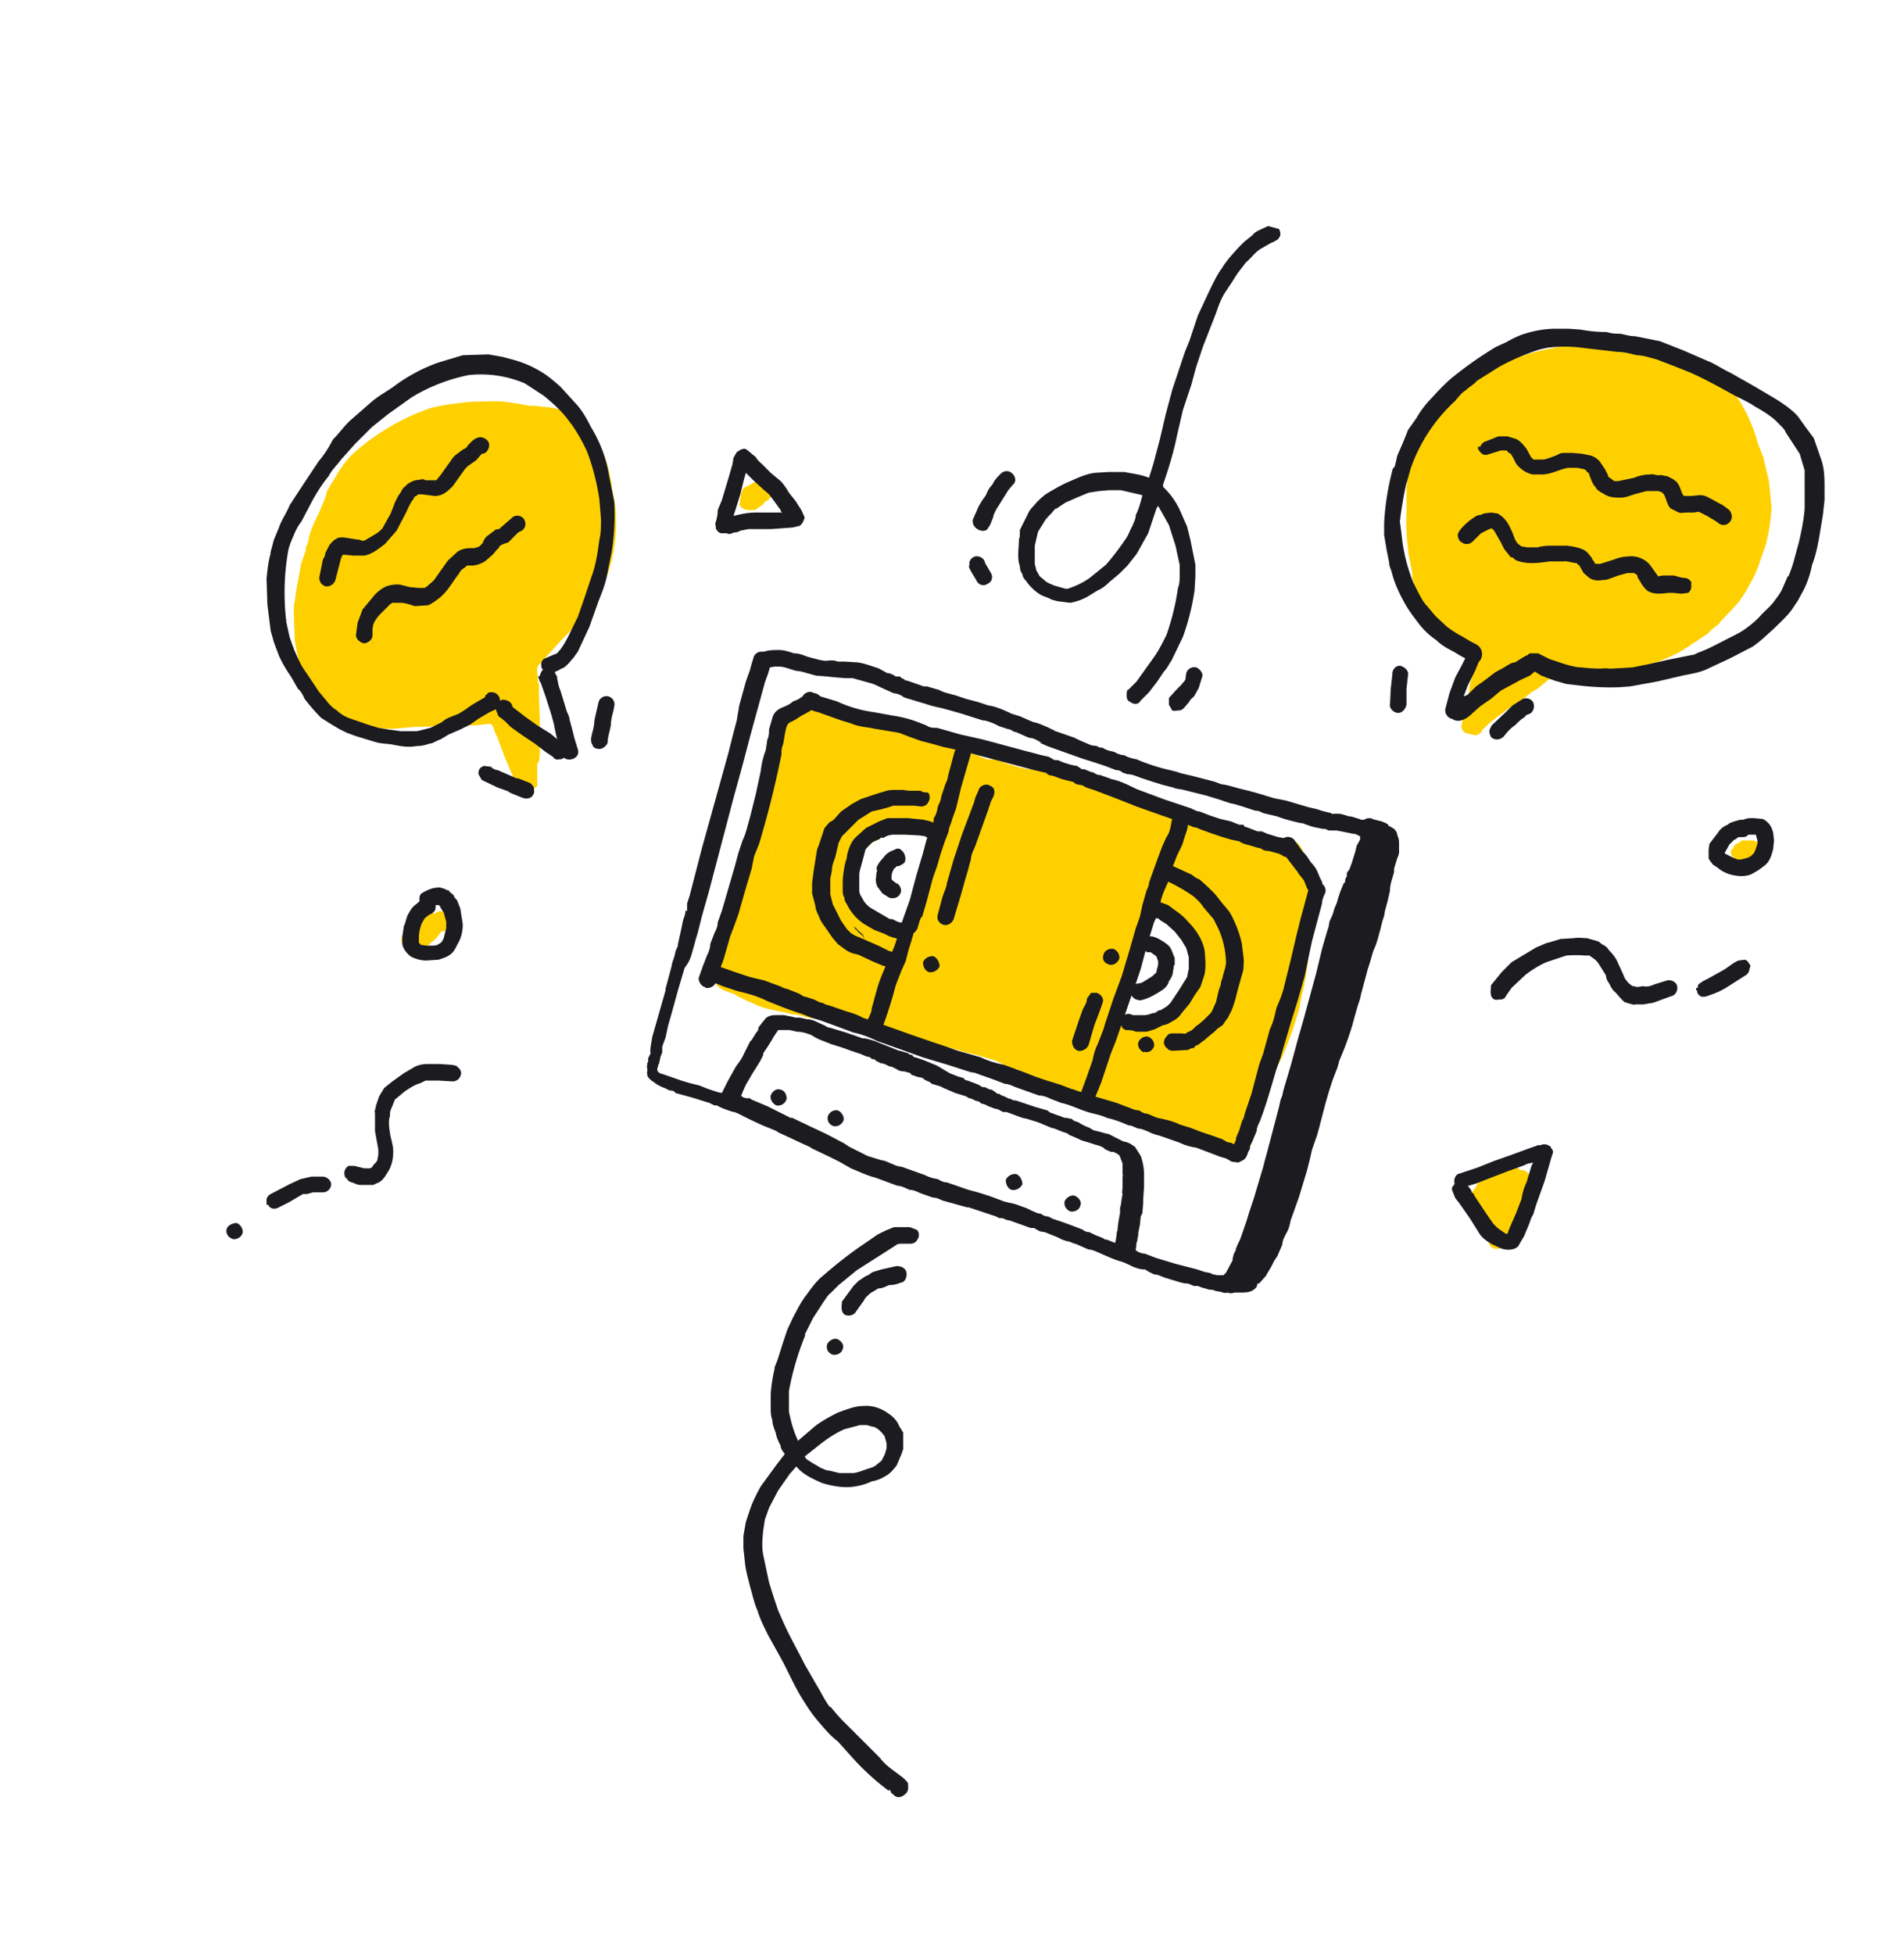 <svg width="230" height="236" viewBox="0 0 230 236" fill="none" xmlns="http://www.w3.org/2000/svg">
  <g clip-path="url(#clip0)">
    <path d="M37 66.3l-.6 1.7-.6 3.2-.2 1.5-.1.3v1.4l.1 2.7v.2l.6 3.3.5 1.5c.2.6.5 1 .8 1.5.3.6.6 1 1 1.4.2.4.6.7 1 1 .5.4 1 .9 1.7 1.2.5.3 1.2.6 1.8.6l1 .2a47.1 47.1 0 0 1 2.7 0H47.6l2.4-.2 3-.1h.8l2.3-.1h1.4l1.7-.2c.2.1.4.3.4.5l.3.8v.1-.2l.5 1.3.6 1.6c.6 1.4 1 2.5 1.6 3.4.3.5.8.6 1.3.5.4 0 .7-.2 1-.5v-.3-.4-1-1l.2-.2.1-.9v-.4-.9-.8-.7-1.4l-.1-3v-1.2c-.2-.5-.1-.9-.2-1.4v-.7l.1-.1v-.1l3-3.3 1-1 .8-.8L71 74c.5-.4.8-.9 1-1.3a28 28 0 0 0 1.7-4.3 19.4 19.4 0 0 0 .7-6.4c0-1-.3-2-.5-3.2v-.3c-.4-2-.8-3.9-2-5.5l-.9-1.3-1-1a7.4 7.4 0 0 0-3.6-1.5l-2-.2h-.5l-1-.2-2-.3c-1.4-.1-2.3 0-3.2 0-1.2 0-2.3.2-3.3.3-1 .2-2 .3-3 .7a27 27 0 0 0-8.3 4.9c-1 .8-1.6 1.7-2.1 2.4l-1.5 2.5c-.1.8-.6 1.7-1 2.7-.6 1.2-1 2.1-1.2 3 0 .4-.3.9-.4 1.3zM170.9 54.3v.1l-.4 1v.4c-.3 1-.5 2-.6 3.2v3a24 24 0 0 0 .2 4.4v.3l.3 1.5.2 1v.6l.4 1.3v.2a23.6 23.6 0 0 0 1.3 3.7l.7 1 .8 1.1.8.8.8.4 1.9.9.4.2c.3 0 .5.2.7.4v.2a8 8 0 0 0-.5 1.4v.2c-.2.5-.4 1.1-.4 1.6v.1l-.5 2-.4 2.1c-.2.6.2 1.1.7 1.2a36.8 36.8 0 0 1 1 .2l.3-.1c.1 0 .1-.2.3-.2l.2-.4 1.2-1.1.2-.1.3-.3.6-.4.5-.4.4-.3.9-.6.8-.5 1-.8.7-.4.5-.4.7-.6.3-.2 2.8.5h1.3c.6-.2 1-.1 1.5-.2 1 0 2-.2 3-.5l1.6-.6 1.4-.7.4-.2.9-.3.5-.2.7-.3 1.5-.7 1.3-.8.1-.1.8-.5.4-.3c.5-.3 1-.6 1.3-1l1-.8.1-.2 1.9-2a13 13 0 0 0 1.7-2.6c.6-1 1-2 1.3-3l.6-1.7c.4-1.5.6-3 .7-4.4l-.3-3.2-.7-3-.6-1.5-.4-1.3a19.5 19.5 0 0 0-2-4.2l-1-1.4c-.6-.8-1.3-1.7-2.2-2.2l-1.7-.9c-.5 0-1-.2-1.4-.3l-.3-.1-2.7-.6a52 52 0 0 0-6.4-1H191.2c-1.3 0-2.4 0-3.4.3a26.8 26.8 0 0 0-6.3 1.9c-2 1-3.8 2.1-5 3.5l-1.2 1.2-.8 1-.3.2-2 2.8c-.8.2-1.1.9-1.3 1.7zM177.5 145.8c.2.4.5.5.9.6l.4-.1.3.1-.3 1.7v.7c0 .2 0 .3.2.5l.6.3.3.1c-.1.4 0 .8.4 1 .4.2.9.2 1.2-.2l.3-.4.2-.4c0-.1 0-.2.2-.3l.4-.6.7-1.6 1.4-2.8v-.1l.2-.4c0-.3 0-.6-.2-.8v-.1l.1-.7c0-.2-.1-.6-.3-.7a1 1 0 0 0-.7-.3h-.2l-.4-.5c-.3-.2-.7-.2-1 0-.2 0-.3 0-.4.2 0-.3-.2-.5-.5-.6-.2-.1-.4-.1-.8 0a1 1 0 0 0-.6.4c-.3.3-.4.7-.6 1.1l-.5.6-.5.8c-.3.5-.8 1-1 1.5l-.1.3.3.7zM209.1 103c0 .2.1.4.3.5.2.3.5.5.9.5h1.4l.5-.2.1.2c.4.3 1.1 0 1.3-.4.4-.5.1-1-.3-1.3l-.3-.3-.3-.1-.3-.1c-.3-.2-.5-.3-.8-.3h-1c-.2 0-.4.1-.5.3-.4 0-.7.4-.8.8-.3 0-.2.2-.2.4zM48.5 113.6c0 .3.3.6.5.9.3.3.9.4 1.3.4l1-.5c.2 0 .4-.2.6-.4l.8-.7.4-.5.2-.3a1 1 0 0 0 1-.8c.1-.2 0-.5-.1-.8l-.3-.6c-.4-.4-1-.3-1.3 0h-.2l-.3-.2h-.3c-.4 0-.8.3-1.1.4-.5.2-1 .6-1.2 1-.3.4-.7 1-.8 1.4-.2.3-.2.4-.2.7zM89.3 60.8c0 .2.2.5.5.6.1.2.3.1.5.2h.9l1-.7.2-.3c.3-.1.6-.4.7-.6.2-.3.3-.6.2-1-.1-.3-.2-.7-.6-.8-.4-.3-1-.1-1.5 0l-.7.4-.4.2c-.1 0-.4.2-.4.4l-.2.4v.4l-.1.3v.5zM93.3 88c0 .4.2.6.4.9l-1.3 4.8a12409.5 12409.5 0 0 0-1.8 6l-1 3.5-.2 1.1-.3 1.1-.4 1.5c0 .2 0 .7-.2 1v.4c-.1 1-.4 1.9-.6 2.7v.1l-.3 1-.4 1.4-.2 1.2-.2 1.2-.3.9v.3l-.2.5c-.1.4 0 1 .3 1.4.6.6 1.3.8 2 1l.5.3 1 .5 1.6.7c1 .4 1.8.5 2.8.7l1.2.3c.6 0 1.2.2 1.9.4l1.3.2.8.1c.2 0 .5 0 .8.2 1.7.2 3.3.7 5 1.2l.9.2 1.5.4.4.1 1 .2h.3l2.7.6c1.1.2 2.5.4 4 .9l2 .5 2 .6 1 .5 1.3.5h.2l1.4.7 1.2.4 1.7.8.3.2 1.5.7c.3.1.4.3.7.3l1.3.7.8.4c.5.2 1 .5 1.8.7l.7.3c.3 0 .5.2.8.3l1.5.6c.7.3 1.4.5 2.4.6.3.1.6.2.8.1l1.6.4c1 .2 1.7.4 2.3.7-.1 0-.2 0-.3-.2l1.7.7.8.3 1.5.7 1 .4.8.4.6.1c.4 0 .7 0 1-.4l.4-.7.2-.5.3-.7a6107.7 6107.7 0 0 1 1.6-5.8l.4-1.1 1-2 .3-.6a45.2 45.2 0 0 0 2.1-6v-.2l.6-2.7.4-2.4v-.7l.6-2.8.2-.8a11.3 11.3 0 0 0 .4-4.9c0-.5-.3-1-.6-1.4l-.7-1.2c-.2-.2-.2-.5-.2-.7v-.3c-.3-.8-.6-1.4-1.1-1.8a2 2 0 0 0-1-.2l-.5-.1a6 6 0 0 0-1.2-.3l-2.4-.6-2.3-.8-1.4-.6-1.4-.4h-.3c-1-.3-1.9-.5-2.9-.6l-3.2-.7h-.4a1816.3 1816.3 0 0 1-2.7-.9l-.6-.1-2.3-.8-1.2-.3-1.9-.6-1.5-.5-1.6-.5c-.9-.4-2-.6-3-.8h-.6a19 19 0 0 1-2.3-.6l-1.7-.6h-1l-1.2-.5-1.5-.5-1-.4-.5-.2-1.4-.5-4.7-1.4-1-.2c-1-.3-2-.6-3-.7h-.2l-1.2-.4a7 7 0 0 1-1.3-.5c-.2 0-.4 0-.5-.2-.3 0-.5-.2-.7-.4-.2-.1-.3-.3-.5-.3s-.4 0-.7-.2c-.3 0-.5-.3-.8-.2a3 3 0 0 0-1.2 0l-1 .4-.4.2h-.2c-.1.1-.3.3-.6.3l-1.2.6-.8.5-.4.6.1.3zm1.6 18.4l-1.2 3-.8 2.7c0 .2-.2.4-.4.5-.3.2-.5.2-.8.2H91c-.6.1-1-.4-1-1v-.5a412.6 412.6 0 0 1 .4-1.2l.3-.9v-.3c.2-.2.3-.4.6-.5v-.3l.2-.4.4-1 .5-1.4v-.3l.4-.3v-.4l.2-.5a2706.5 2706.5 0 0 0 .4-1.5l.2-.5.3-.3.2-.6c.1-.6.2-1.3.6-1.7a300.7 300.7 0 0 1 .7-2.3l.4-1.6.1-1v-.5l.2-.5.4-1.4c.1-.3.2-.8.6-1 .1-.2.3-.4.6-.5l.8.1c.3.2.3.3.5.7v.3c.2.2.5.4.5.8l-.1.4c0 .2-.1.4-.3.5l-.1.2a17867.8 17867.8 0 0 0-.7 2.7l-.2.5-.2.6c0 .3-.2.7-.5.8l-.2.1-.1.3-.2.8c0 .3 0 .7-.3 1l-.3.3-.3 1.3-.3 1v.4c-.2.3-.2.6-.4.7l-.1.1v.3l-.4 1.2-.2.5c.2 0 .3.2.3.4zm8.4-.7v-1.1l.5-1c.2-.5.5-.8.8-1.1.4-.5 1-1 1.6-1.1l.2-.3a4 4 0 0 1 1.5-1c.7-.3 1.5-.5 2.2-.3l1 .4.8.7.2.4.2.3.3.2.2.5.3.6v.6l-.3 1.2-.5 1c0 .3-.2.7-.4 1-.2.7-.5 1.4-.9 2l-.2.3v.4l-.6 1c-.1.3-.3.6-.6.8l-.4.3-.5.2h-.4c0 .3 0 .6-.3.7-.5.4-1 .3-1.5 0l-.5.5c-.3.2-.5.5-.8.6l-.4.2h-.6l-.9-.3-.5-.4-.4-.5-.2-.6-.2-.7.1-1.9.1-.3.1-.7c.2-.6.4-1.2.9-1.6l.1-.6v-.4zm40.5 12.8l-.5 1-1.3 1.4-.7.6c-.2.1-.4.3-.7.3-.5.5-1.1.8-1.8.8l-.3.2-.7.3h-.5c-.4 0-.8 0-1.1-.3a2 2 0 0 1-.6-1.3h-.7c-.5-.1-1.2-.4-1.5-.8 0-.2-.3-.4-.4-.6a2 2 0 0 1-.8-.8c-.2-.4-.3-1-.1-1.4 0-.3 0-.5.3-.7v-.9l.3-.5.4-.5c.4-.5 1-1 1.6-1 .7-.2 1.6.2 2.3.5l.3.2H138v-.4c0-.5.2-1 .4-1.3v-.2l-.1-.2-.1-.3v-.1a2 2 0 0 1 0-1.1c0-.4 0-.7.4-1l.3-.2.4-.3h.7l.6.3.5.2 1.3 1 .4.8.2.1c0 .2.2.2.3.3 0 .2.2.3.3.4l.2.5v.2l.2.5.2 1c0 .3-.2.6-.4.8l.3 1v.5l-.2 1z" fill="#FFD000"/>
    <path d="M97.7 90.3v.1l.8.1c.3.2.3.3.4.7v.3c.3.2.5.4.5.7l.3-1.9-.3-.7a1 1 0 0 0-.8-.2c-.2 0-.5 0-.7.3l-.2.4v.2zM96.1 101.6v.5c.2-.1.2-.3.4-.6l.5-1.4c0-.5.3-1 .4-1.4l.4-1.1-.2.2c-.2 0-.2 0-.3.2v.2l-.3.8c0 .3 0 .7-.2 1l-.3.4-.4 1.2zM98.6 95l-.4 1-.1.6v.2l.1-.6c.5-1 .7-1.9 1-2.8l.1-.5s0 .2-.2.3l-.1.1-.3 1.3-.1.3z" fill="#FFD000"/>
    <path d="M117 68.3c.2.7.7 1.3 1 1.9.3.5.9.6 1.3.3.5-.2.7-.8.4-1.3L119 68c-.1-.6-.7-.9-1.2-.8a1 1 0 0 0-.7.7v.5zM118.4 64c.3.2.5.1.8 0l.4-.6.4-1c0-.3.2-.5.3-.8l.5-.8 1-1.6.5-.6c.5-.4.4-1 0-1.4-.4-.4-1-.4-1.4 0-.4.4-.8.8-1 1.3-.4.4-.6.8-.8 1.3l-.5.7-.4.7-.7 1.6v.1c0 .6.4 1 1 1.2zM102.1 158.8c.5.2 1.1 0 1.3-.4l1-1.4c.1-.3.4-.5.7-.8l1-.6c.5 0 .8-.2 1.3-.4.4 0 1-.1 1.4-.3.5 0 .8-.7.7-1.2-.1-.6-.7-.8-1.2-.8l-1.8.4-1 .3c-.3.1-.5.4-.9.5l-.9.6-.6.6-1.4 1.9v.2c-.1.7 0 1.2.4 1.4zM100.6 163.6c.5.1 1.1-.2 1.2-.7.2-.5-.2-1-.7-1.2-.4-.1-1 .2-1.2.7-.1.5.1 1 .7 1.2zM180.5 120.7c.3.1.5 0 .8 0 .2 0 .5-.1.6-.4l.7-1 1.7-1.6c.8-.6 1.6-1.1 2.5-1.5l2.4-.8a14 14 0 0 1 2.3 0h.5l.7.5.3.3 1 1.6c0 .4.2.7.4 1 .2.4.4.8.7 1l.8.9.3.3.6.2c.2 0 .5.2.7.1h1l1.2-.2 2.2-.8c.5-.1.8-.7.7-1.2-.1-.5-.7-.8-1.2-.7l-1.6.5c-.4.2-.9.3-1.3.2-.3 0-.7.2-1.1 0h-.2l-.5-.4-.4-.5-.3-.7-.6-1.3c-.2-.5-.6-1-1-1.4l-.3-.4c-.2-.1-.3-.3-.5-.3l-.5-.4-1.4-.4c-.5 0-1-.1-1.6 0l-1.6.1-1.3.4c-.6.1-1 .4-1.6.6l-3 1.8-1.2 1.2-1.3 1.6v.3c-.1.7 0 1.2.4 1.4zm12.5-4.5zm0 0l.1.2v-.1zm1 1.8s.1 0 0 0c.1 0 0 0 0 0zM205 119.6c0 .3.1.5.4.7.1.1.6.1.8 0 .9-.3 1.7-.6 2.6-1.2l2.2-1.4.5-.6c0-.3 0-.5-.2-.7a.9.9 0 0 0-.5-.5l-.8.1c-.7.3-1.2.8-1.9 1.2l-1.8 1-.6.3c-.2.2-.4.2-.6.5v.3c-.3 0-.2.1-.2.3zM41.9 142.3c.1.3.3.4.6.5.4.1.6.3 1 .3h1.6l.4-.2c.4-.1.7-.4 1-.8l.5-.8c.4-.8.5-1.5.5-2.3 0-.7-.3-1.5-.4-2.2-.1-.7-.2-1.4 0-2 0-.3 0-.6.2-1l.4-1 1.2-1c.6-.4 1.2-.8 1.9-1l.6-.3H53l1.7.1c.2 0 .5-.1.7-.3.1-.1.3-.4.3-.7 0-.2-.1-.5-.4-.7-.2-.3-.4-.2-.7-.3l-1.5-.1h-1.4c-.6 0-1.2.1-1.7.4l-1.2.7-1.4 1-1 .8c-.2.4-.6.9-.7 1.3l-.3.9c0 .3-.2.5-.1.8v2.2l.4 2.2v.7l-.1.5c0 .2-.2.4-.4.6l-.3.4-.2.1H44l-1.2-.3h-.7c-.3.2-.4.4-.5.7 0 .3 0 .6.2.8zm5.4-8.2zM32.4 145.5c.2.5.8.6 1.3.3l1.2-.6 1.7-1h.5l.7-.2H39c.5 0 1-.4 1-1 0-.4-.5-.9-1-.9h-1.4l-1.3.3-1.3.6-2.3 1.2c-.2.1-.4.3-.5.6v.7zM28 149.6c.5.2 1.2-.2 1.3-.7.1-.4-.2-1-.7-1.2-.5 0-1.1.3-1.2.7-.2.5.2 1.1.7 1.2zM180.1 89c.4.4 1 .4 1.5 0 .4-.5.8-1 1.4-1.4.4-.4.8-.8 1.2-1 .1-.3.4-.3.6-.4.5-.3.6-.9.4-1.4a1 1 0 0 0-1.4-.3l-1.1.7-.8.8-1.7 1.6-.2.4c-.2.4 0 .7.1 1zM168.2 81.4l-.2 1.8-.1 2c0 .4.5.9 1 .9s.9-.5 1-1v-1.9l.2-1.8c0-.5-.5-.9-1-1-.5 0-.8.4-.9.8v.2zM72.3 84.8l-.5 2.2c0 .8-.3 1.5-.4 2.2 0 .3 0 .5.2.8 0 .2.3.4.5.4.5.2 1.1-.2 1.3-.7 0-.7.3-1.5.4-2.2 0-.8.3-1.5.4-2.2a1 1 0 0 0-.7-1.2 1 1 0 0 0-1.2.7zM57.8 93.5l.4.7 1.9.9 1.4.5h-.3c.3 0 .5.2.8.3l1 .4c.3.1.5.2.8.1.2 0 .4-.1.6-.4.2-.3.1-.5.1-.8 0-.2-.3-.5-.4-.6l-1.5-.6h-.1-.1l-2.3-1c-.3 0-.6-.2-.8-.4l-.8-.1a1 1 0 0 0-.6.4l-.1.3v.3z" fill="#1B1B20"/>
    <path d="M96.9 116c-.1.3 0 .7.2 1 .4.2.9.3 1.2 0 .5-.1.7-.6 1-1l.4-.7.7-1.1 1-1.7c.2.1.2.3.2.3l.2.1v.1l.1.5-.5 1.6c-.2.6.2 1.1.7 1.2.3.1.6.1.8 0l.4-.4.5-.7c0 .3.3.6.5.8l.5.1c.3 0 .4 0 .7-.3.3-.2.5-.6.6-.8l.5-.7 1-1.4 1-1.4h-.8a73.6 73.6 0 0 1-2.7-1c-.3-.3-.7-.6-.8-.9l-.2-.5-.2-.2-.3-.4-.3-.9v-1.1-.2l-.2-.7v-1l-.1.2c-.3.3-.6.7-.8 1.2l-1.9 2.8-1.5 2.5-.8 1.6a5 5 0 0 0-.5 1.1l-.6 2c0-.1 0-.1 0 0zM106.1 101.3l.2-.1-.3.2h.1zM109.5 112l.8 1.1c.3.4 1 .4 1.5 0 .1-.1.3-.4.3-.7 0-.3-.1-.5-.4-.7l-.2-.3-.4-.7-.4-.8-.1-.4-.5 1c-.2.3-.3.6-.6.8l-.3.2c.1 0 .3.3.3.5zM112.8 102.4l.3.6v.6l-.3 1.2-.5 1c0 .3-.2.7-.4 1l-.1.5a349.7 349.7 0 0 1 .9-1.5l.5-1 .4-.6 1.7-1.5c.2 0 .5-.3.7-.5v1.4c0 .5-.2 1-.3 1.4l-.4 1.6c-.2 1.2-.3 2.3-.6 3.4v1.2c0 .2.2.4.3.5l.4.4.6.2h.8c.7 0 1.3-.4 2-.9l1.6-1.3 2.4-2 .9-.5h.5l.1.2.2.7v2.5l-.6 3-.3 1.9v2.5l.2.6c0 .2.3.3.4.4l.4.2h.7l.5-.2c.7-.3 1.2-1 1.7-1.5l1.7-2.6 1.5-2.3-1.5 4.6-.9 2.5-.4 1-.2 1-.2.7c0 .4.2.7.6.9h.2c.3.2.7.2 1 0 .2 0 .3-.2.5-.3l.4-.6.7-1.1.6-.9.7-1.2-.1.6-.4 1.2v.2l-.2.6v.3l-.1.2v.7l.2.4.6.5v.3c0 .4.3.8.8.9l.7-.1c.3-.2.4-.3.5-.6 0-.4.3-.8.4-1.2 0 .4 0 .7.3 1 .2.2.6.3 1 .2l.5-.4.1.1h.3l.4.4h.5c.3 0 .5-.2.7-.4l.2-.5v.2l.5.4h.7c.3 0 .5-.1.7-.4l.7-1.6.4-1 .1-.4-.7.6-.7.4c-.5.4-1.1.8-1.8.7l-.3.2c-.2.2-.5.3-.7.3-.2 0-.3.2-.5.1-.4 0-.8-.1-1.1-.4-.5-.4-.6-1.2-.6-1.8l.2-1.1.9-2.4c.2-.5.5-1 .9-1.4.1-.1.2-.3.4-.3v-1.2c0-.5.2-1 .4-1.3v-.2l-.1-.1-.1-.3v-.2a2 2 0 0 1 0-1c0-.4 0-.7.2-1a1 1 0 0 0-1 .3c0 .2-.3.5-.4.6h-.1c0-.2-.1-.3-.3-.5a1 1 0 0 0-1-.3c-.4.1-.6.4-.8.5l-1 1.4c-.5.5-.9 1-1.2 1.6l.3-1.2.4-2v-.9a186.4 186.4 0 0 1-.3-.9l-.3-.1c-.1-.2-.3-.1-.5-.2h-.2l-.4.2-.4.3-.1.1c-.2.2-.3.5-.6.6l-1.9 2.4c-.8 1.3-1.5 2.6-2.4 3.8l-.4.5v-1l.1-.7.4-2.7c0-.6.2-1.1.3-1.6v-2-1l-.4-1c-.3-.8-.8-1.2-1.5-1.4-.5-.2-1.3 0-1.8.3-.7.3-1.3.8-1.9 1.4-1 .8-1.9 1.7-3 2.4-.2.3-.5.5-1 .7v-.5l.5-3 .3-1.5.4-2.9-.1-1-.2-.5-.3-.4c-.3-.2-.6-.4-1-.4s-.8 0-1 .3l-1.5 1-.7.6-.6.5c.2-.3.3-.3.3-.2zm3-1c.1.1.1.1 0 0 .1.1.1.1 0 0zm.7 8.8c0-.1 0-.1 0 0 0-.1 0-.1 0 0zm6.4-2.3h.1-.1zm1-.7h.1zm.2 0zm.4.8zM143 119.8c-.3.3-.6.8-1 1 .5 0 1-.4 1-1zM90.1 109.9l-.3 1.2-.3 1c-.1.5.2 1.1.7 1.3h.4c.2.2.4.5.7.6.5 0 1-.2 1.2-.6l.4-.4.2-.5.4-.6.1-.5.8-2.4c0-.5.3-.8.4-1.3l.4-.2.3-.6.3-1 .3-1.1.5-1.7.2-.7.6-1.6c0-.4.2-.7.3-1.1 0-.2 0-.4.2-.7v-1c.4 0 .8-.3.9-.6l.6-1.8.1-.5.5-2c.1-.3 0-.7-.3-1v-.4c0-.4 0-1-.4-1.1l-.1-.2-.2-.2c-.2-.2-.5-.4-.7-.3h-.4l-.7.4-.1.2a1 1 0 0 0-.6.4l-.6 1.2c0 .2 0 .3-.2.4l-.3.9c0 .3 0 .6.2.8v.6l-.1.2-.3.6v.2l-.2.4-.2.9-.5 2-.5 1.9-.3 1-.3 1c-.3.2-.7.6-.9 1l-.4 1-1 2.4-.4 1.2-.1.3-.3 1z" fill="#FFD000"/>
    <path d="M109.4 102.7s0-.2.2-.1h-.2v.1zM112.6 118.1v-.2.2zM93.8 133.5c.5.1 1-.2 1.2-.7.1-.5-.2-1.1-.7-1.2-.5-.2-1 .2-1.2.7-.1.4.2 1 .7 1.2zM100.7 136c.5.1 1-.2 1.2-.7.1-.4-.2-1-.7-1.2-.5-.1-1 .2-1.2.7-.1.5.1 1 .7 1.2zM122.2 143.7c.5.1 1.1-.2 1.3-.7 0-.5-.3-1-.7-1.2-.5-.1-1.1.2-1.3.7 0 .5.2 1 .7 1.2zM129.3 146.3c.5.1 1.1-.2 1.2-.7.2-.5-.2-1-.7-1.2-.4-.1-1 .2-1.2.7-.1.5.2 1 .7 1.2zM85.2 119.3c.6.1 1.1-.2 1.3-.7 0-.5.3-1 .4-1.4l.5-1.3.4-1.4.4-1.4.5-1.3.5-1.4.8-2.8.8-2.7.3-1.5.6-1.5a118 118 0 0 0 2.7-10.8c0-.4 0-.8.2-1.2l.2-1.2c.1-.4.1-.8.4-1.3.2-.1.3-.3.6-.3l-.3.1.6-.3.6-.4 1.1-.6c.3-.2.4-.3.5-.6l-.1-.8c-.3-.4-1-.6-1.4-.3a3 3 0 0 1-1 .5c-.3.3-.7.5-1 .6h.1c-.7.2-1.4.6-1.6 1.4l-.4 1.4c0 .4 0 .8-.2 1.2l-.2 1.3c-.3.8-.5 1.6-.6 2.5l-.6 2.8-.7 2.8c-.3 1-.5 2-.9 2.8l-.5 1.5-.4 1.5-1.6 5.5-.5 1.4c0 .5-.2.9-.4 1.3l-.5 1.3c0 .5-.2 1-.4 1.4l-.5 1.3-.5 1.4v.1c0 .4.4 1 .8 1z" fill="#1B1B20"/>
    <path d="M97.3 85.3c.5.4 1 .6 1.5.7l1.4.5 1.4.5 1.3.4c.9.4 1.9.4 2.7.6l3 .5 1.3.5 1.4.5 1.2.3 1.4.4 1.4.3 1.3.3a11147.6 11147.6 0 0 1 6.8 1.8l1.5.4 1.3.3c.2 0 .3.2.5.3l.5.1 1.1.4 1.2.3c.2 0 .3.2.5.3l.5.1c.3 0 .5.2.7.3a453 453 0 0 1 1.2.4l2.1.8 2.8 1.1 2.8 1 2.9 1 1.2.5c.4 0 .8.3 1.2.4l1.1.4 1.2.4 1 .3 1 .2c.4.3.9.4 1.3.5l1 .3c.3 0 .5.2.7.3l.7.1 1.1.3.4.2c.4.4 1.1.1 1.3-.3.2-.5.1-1.1-.3-1.3-.1 0-.2 0-.3-.2l-.6-.3-.6-.1-1.3-.4-.7-.3h-.5l-1.3-.5c-.2 0-.3-.1-.4-.3h-.5l-1-.4-1.3-.3-1.2-.4-1.3-.5c-.4 0-.8-.3-1.1-.4l-3-1-3.5-1.3c-1-.5-2-1-3-1.2l-1.4-.5c-.3 0-.5-.1-.8-.3l-.4-.1-.7-.3h-.3l-.6-.4-.6-.1-1-.3-.7-.3h-.4l-.7-.4-.9-.2-1.9-.5-5.2-1.4-2.7-.6-1.4-.4-1.4-.4c-.5 0-.9 0-1.3-.3l-1.3-.5a15 15 0 0 0-2.9-.7l-2.2-.4a15.3 15.3 0 0 1-4.4-1.3l-2-.6c-.2-.2-.5-.4-.8-.4-.4-.3-1-.1-1.3.3v.3c-.2.4 0 .8.3 1z" fill="#1B1B20"/>
    <path d="M154.6 102.5l1.3 1.7.1.3-.1-.3 1 1.3-.2-.2.8 1 .2.5.2.5c.3.5.9.6 1.4.4.4-.3.6-.9.3-1.4l-.2-.4-.2-.5c-.2-.5-.5-.9-.8-1.2-.3-.4-.6-1-1-1.3l.1.2-.1-.2-1-1.4a1 1 0 0 0-1.3-.3 1 1 0 0 0-.5.5c-.2.3-.1.6 0 .8zm1.3 1.7v-.1s-.1 0 0 .1z" fill="#1B1B20"/>
    <path d="M148.8 139c-.2.5 0 1 .4 1.2.4.2 1 0 1.3-.4l.2-.4v-.1l.3-.6v-.3l.3-.6.2-.5.3-.7c0-.4.2-.8.4-1.2l.4-1.1.4-1.2.4-1.3.8-2.7.5-1.4.4-1.4.8-2.7.9-2.9.8-2.8.6-2.9.3-1.4.4-1.5.8-3c0-.4.2-.9.4-1.3a1 1 0 0 0-.7-1.2c-.5-.2-1.1.2-1.3.7l-1 3.7-.5 2-.7 3-.7 2.8c-.2 1-.6 2-1 2.9-.2.9-.4 1.8-.8 2.6l-.8 2.9-.5 1.4-.4 1.5-.5 1.9-.6 1.8-.3.9c0 .3-.2.5-.3.8l-.3 1-.3.7-.1.3v.2l-.2.4-.2.3-.1.7z" fill="#1B1B20"/>
    <path d="M85.3 118.2l1 .5 1 .4 1.8.6c1.3.3 2.4.6 3.6 1.2l1 .4 1 .4 1.1.4 1.2.4 1 .4 1.3.4 1.1.4 2.7 1c1 .2 2 .6 2.8 1l2.8 1 2.8 1 3 .9 2.8.9c.5 0 1 .3 1.4.4l1.4.5 1.3.5c.5 0 1 .3 1.3.4l2.8 1c.5 0 1 .2 1.4.4l1.3.5c1 .2 2 .7 2.9 1 .8.3 1.8.4 2.6.8.9.2 1.7.5 2.6.9.4 0 .9.3 1.2.4.4 0 .8.2 1.3.4.5.3 1.2.4 1.7.6l2 .7c.6.3 1.3.5 2 .6l1.6.6 1.3.5.7.2.7.4.8.1.7-.4c.1-.2.1-.6 0-.8a1 1 0 0 0-.4-.6l-.3-.1-.9-.5c-.4 0-.7-.2-1-.4l-1.4-.5-1.2-.4-1.3-.5-1.3-.4c-.8-.4-1.7-.6-2.7-.8l-1.2-.5c-.4 0-.7-.2-1-.4-.6 0-1-.3-1.4-.4l-1.3-.5-2.7-.8c-.4-.1-1-.2-1.4-.5-.4 0-.9-.3-1.4-.4l-1.3-.5-1.3-.4a30 30 0 0 1-2.8-1l-2.7-1c-1-.2-2-.5-2.8-.9l-2.8-.8-1.4-.5-1.5-.5-2.9-1-2.8-1-2.9-1c-.7-.4-1.4-.6-2.1-.8l-2-.7c-.3 0-.5-.2-.8-.3-.3 0-.7-.3-1-.4l-.9-.3c-.3 0-.5-.2-.9-.4l.3.1-1.8-.7c-.3 0-.5-.2-.8-.3l-1.9-.7-1.7-.4-1.8-.6-1.7-.6-.8-.5c-.5-.3-1.1-.1-1.4.4v.2c-.1.6.1 1 .4 1.3z" fill="#1B1B20"/>
    <path d="M82.8 110c0 .5-.2.8-.3 1.2l-.2 1-.4 1.8v.2l-.3.7-.1.5-.3.9-.1.5-.7 2.6v.2l-.8 2.8-.4 1.4-.4 1.4-.2 1.2c0 .3-.1.4 0 .8l-.3.6v.5h-.1c0 .3-.1.6 0 .8v.3c-.1 0 0 .3 0 .4 0 .3.3.5.5.7l.3.2c.5.4 1 .6 1.3.7l.6.3c.3 0 .5 0 .7.3l2.2.6.3.1 1.6.5.6.3h.3c.7.4 1.4.6 2 .8h.2l.1.1h.1l.6.3 1 .5 1.5.7 1 .4.7.3.3.2 1.1.5 1.7.8.9.4.3.2 2.1 1 1.2.6 1.4.8c1 .4 2 .9 2.9 1.1l2.7 1c.5 0 1 .3 1.5.5.5 0 .8.2 1.3.4l1.4.5.6.1.7.3 2.9.8h.2l2.4.8.9.3.4.2c.3 0 .5 0 .8.2l.5.1 2.5.9h.4l.7.4.6.1 1 .4.5.2.6.3.6.2c.4 0 .7.3 1 .3l1.6.7c.5 0 1 .3 1.5.5.9.4 1.8.8 2.6 1l.7.3.6.3.6.2.5.1h.3l.5.3.6.3c.4 0 .8.2 1.3.4l2 .6.5.1h.3l.7.3h.5l.5.2.4.1.3.1c.3.1.6 0 .9.2l.6.1c.4.1.5.2.9.1.2.1.6.1.8 0h.7c.7 0 1.5 0 2-.7l.1-.4h.2l.8-.9.7-1.2.3-.6.4-.6.6-1.4c0-.5.3-1 .5-1.4.3-.5.4-1 .5-1.5l.5-1.4.5-1.4 1-3.3.3-1.2.3-1.3.6-1.7.3-1.1.7-2.7c.4-1.4.8-2.8 1.4-4.2l.3-1-.2.4c.9-2 1.6-4 2-5.6l.4-1.4.3-.9.1-.5.7-2.6.1-.4.2-.6.5-1.7c.4-.8.6-1.7.8-2.4l.3-1.2.2-.6.1-.6.3-1.1.3-1.3c0-.8.3-1.5.5-2.3v-.4l.4-1.3.1-.2.1-.4v-.6-.3-.2c0-.3 0-.6-.2-1 0-.3-.2-.6-.4-.8l-.5-.3s-.2 0-.2-.2l-.3-.2-.5-.2-.4-.1-.4-.1h-.1c-.4-.3-1-.2-1.2 0h-.4l-.2-.1-1-.3h-.2l-1-.3a5 5 0 0 0-1.1 0l-.1-.1-.8-.2-.4-.1-.6-.2-.9-.2-2.7-.8-1-.2-.5-.1-1-.3-.3-.1-1.4-.4-.8-.2-.8-.2-.7-.2-.8-.2-.6-.1-.8-.3-2.7-.7-1.3-.3-.6-.2-.8-.2a22.4 22.4 0 0 1-4-1.3c-.5-.1-1-.2-1.5-.5-.4 0-.9-.2-1.2-.4-.5-.1-1-.2-1.4-.5-.2 0-.4 0-.7-.2l-.7-.1-.7-.3-.7-.3-.6-.3-2.3-.8s-.2 0-.3-.2l.3.2-1-.5c-.5-.2-1.1-.5-1.7-.6l-.7-.3-.9-.4-1-.3c-1-.5-2-.9-2.8-1l-1.2-.4-1.5-.4-1.2-.4-1.1-.3a4 4 0 0 1-1-.4l-.4-.1-1-.3h-.4l-2-.7c-.1 0-.3 0-.4-.2-.2 0-.4-.2-.5-.3h-.5l-.3-.2-.5-.2h-.2l-1.1-.6c-1-.3-1.7-.6-2.5-.7l-1.6-.1h-.8l-.3-.1a3 3 0 0 0-1 0h-.3l-.6-.1-1.5-.4c-.5-.2-1-.4-1.6-.4-.6-.2-1.2-.4-1.8-.4-.6 0-1.2 0-1.8.2H92a1 1 0 0 0-1 .8l-.3 1-.1.4-.5 1.4-.8 2.9L89 87l-.5 1.9-.5 2-3.2 11.5-1.5 5.8-.3.9v.9zm.7 5.4l.4-1.4.1-.4.3-1 .5-2 .8-2.8 3-11.4 1.1-4 1-3.8 1.1-4 .6-2.2.4-1.1.2-.7.6-.1h.5c.6 0 1.3.3 2 .5l.7.1 1.8.5 1.3.1 1 .1 1.2.1H103l2.5.7 1.3.6 1.1.5.5.1.5.2c.2.2.5.3.9.4l1.3.4.7.2.6.2.8.2.5.1 1.1.3 1.4.4 2.5.8c.4 0 .9.2 1.4.4l.6.3.9.3.4.1c.3.1.4.3.7.3l1.6.7c.5 0 1 .3 1.5.6h-.2l.9.4 2.8 1 1.4.5 1.6.5 1.2.4 1.3.5c.3 0 .6.1.8.3l.6.2c.5 0 1 .2 1.5.4l1.5.5 1.3.4 1.2.3c.4.2 1 .2 1.3.3l2.8.7.3.1 1 .3 1.5.5.5.1 1 .3 1.5.5c.4 0 .6.1 1 .3l1.7.4c1 .4 2 .6 2.8.8h.2l1.1.4.4.1 1 .2h.3l.4.2h1l2 .4h.2l.6.3v.4l-.4.7-.2.8-.4 1.3-.3.8-.3.4v.4l-.2.4c0 .2 0 .4-.2.5l-.4 1-.3.9-.1.4-.3.7-.2.7-.4.9-.1.6-.1.3-.3 1-.4 1.4-.7 2.9-1.5 5.5-.4 1.4-.4 1.4-.7 2.6-.5 1.7-.3 1-.2.7-.1.5-.2.5-.2.9-.5 1.9-.5 1.9-.5 1.9-.2.7-.2.8-1.1 3.7-.6 1.8-.3 1-.8 2.3-.3.6-.2.5c0 .3-.3.6-.3.8l-.1.4v.2l-.8 1.5-.3.3h-.8l-.4-.1h-.2v-.1l-.4-.1-.5-.1-.9-.3-2.7-.7-2.3-.7-1.3-.5c-.4 0-.8-.2-1.1-.4v-.2c.1-.3 0-.6.2-1v-.2l.1-.4v-.3l.2-1 .1-1 .2-.4.1-1.3v-.4l.1-1.5v-.6-1a7 7 0 0 0-.4-2.1l-.7-1.1-.6-.4-.5-.2c-.3 0-.6-.2-.8-.3l-.6-.3c-.4-.2-.7-.4-1-.4l-.7-.2-.8-.2-.5-.3-.5-.2-.6-.3-.1-.1-.5-.2c-.2 0-.3-.2-.5-.3h-.2l-.3-.1h-.3l-.5-.2-.6-.2-.5-.2c-.2 0-.3-.2-.5-.3l-1.4-.4-2.4-.8c-.2 0-.4 0-.6-.2h-.2l-.6-.3-.3-.1-.3-.2h-.2l-.4-.3-.3-.2c-.3 0-.6-.2-.8-.3h-.3l-.5-.3-1.3-.5c-.2 0-.4-.1-.5-.3l-.7-.2-1-.4-.5-.3-1-.6-1.7-.7-.9-.3c-.2 0-.3-.1-.4-.3-.2 0-.3 0-.5-.2l-1-.3h-.1l-1-.4-1-.4-1-.4-.7-.2-.5-.1h-.2l-2-.7-2-.6c-.3 0-.4-.2-.7-.3-.7-.3-1.3-.7-2-.7l-.9-.2h-.5l-.4-.1-1-.2h-1.1c-.5 0-1 .2-1.2.5l-.4.5c-.2.3-.4.4-.4.7 0 .2-.2.3-.3.5l-.5.8-.2.2-.7 1.4c-.3.7-.7 1.2-1 1.6l-1 1.8-.5 1-.2.4-.5-.1-1.2-.4-1-.4-1.2-.3-1-.3-2.3-.8c-.2 0-.5-.2-.6-.4v-.3l.1-.2v-.2l.1-.1.2-.9.2-.5v-.7l.4-1.1.3-1.4.4-1.4.8-2.9.8-2.7c.6-.8.7-1.2.8-1.5zm6.2 17h-.2c.3-.7.5-1.3.9-1.9l.4-.7 1-1.6.4-.8v-.2l.4-.6.2-.3.5-.8.1-.2.2-.3.4-.6h1.4l.9.2c.6 0 1.2.2 1.7.4l.5.3.4.2 1.5.6 1.3.4 1.1.4 1.2.4.7.3c.2 0 .5.1.6.3.2 0 .4 0 .5.2l.6.3c.4 0 .8.3 1.1.4.3 0 .5.2.8.3.2.2.6.3 1 .3l.3.1c.2 0 .4.1.5.3l.9.3c.3 0 .5.1.7.3l.4.2c.2 0 .3.2.5.3l1 .3.4.2 1.4.6 1.3.4.3.2.4.1c.2.1.5.3.8.3l.4.3c.3 0 .6.2.8.3h.2-.2l.8.3c.4 0 .7.3 1 .4h.4l1.9.7.5.1 1.3.4.5.2 1.2.5.4.1.5.2.5.2.6.2c.1.2.3.2.5.3l.7.3.4.2 1.3.4.3.1.7.2.4.2.2.2.7.3h.3l.4.2.3.2.1.2.3.8v1.3c.1.1 0 .3 0 .4v1.2c0 .3-.1.6 0 .8l-.1.6-.1.7-.1.4v.6l-.1.5-.1.6-.1.8v.2l-.1.2v.2l-.1.7-.1.4-1-.4h-.2c-.4-.3-.9-.4-1.3-.6l-.6-.3c-.3 0-.6-.1-.8-.3l-1.3-.5-1.1-.4-.3-.1-.9-.3-.6-.3c-.3 0-.6-.1-.8-.3l-.5-.1-.7-.3-.6-.3-1.4-.5-.9-.2-.4-.1-.8-.3a31.5 31.5 0 0 0-3.5-1.1l-2.6-.9c-.4 0-.8-.2-1.1-.4-.6-.1-1-.2-1.6-.5l-2.8-1c-.5 0-1-.3-1.3-.4l-.7-.3-.5-.1-1.6-.5-2.2-1.1-.6-.4-1.7-.9-.8-.4-1.5-.7-2.5-1.2.2.2-1.2-.6-1-.5-.8-.4-1.9-.8-.3-.2c-.2.1-.5 0-.8-.1zM123.1 65.1l-.1 1.7c0 .6 0 1 .2 1.6 0 .3.1.7.3.9 0 .3.2.6.4.8.5.7 1 1.2 1.6 1.6.4.3 1 .4 1.5.7l.7.2 1.6.2a7 7 0 0 0 2-.7l1.3-.8c.5-.2 1-.6 1.4-1l1.2-1 1-1 1.1-1.4 1.4-2.5 1-3 .2-.3 1.3 2.3.8 2.5.5 2.3v1.4c0 .4 0 .9-.2 1.4a29.7 29.7 0 0 1-1.4 5.7c-.5 1-1 2-1.6 2.8l-1 1.4-1 1.4-1 1c-.2 0-.2.4-.2.7 0 .2 0 .5.3.7.2.1.4.3.7.3.4 0 .5-.1.7-.4l1-1 1-1.3.8-1.2c.4-.4.6-.9.9-1.3l1.4-2.9a28.5 28.5 0 0 0 1.4-5.6l.1-1.7v-1.4l-.6-3-.4-1.6-.7-1.6a9.3 9.3 0 0 0-2.2-3.2v-.3c.7-2 1.3-4 1.7-6l.7-3 1-3 .6-2.2.8-2.4 1.6-4.1c.3-.9.6-1.7 1.1-2.5l.8-1.2.7-1.1 1-1.3c.6-.5 1-1.1 1.7-1.6l1.4-.8.3-.1c.2-.2.5-.2.6-.5.2-.2.2-.5.1-.8a1 1 0 0 0-.4-.6c-.2-.1-.5-.2-.8-.1l-1.3.6c-.2.1-.6.3-.8.6l-1 .8-.7.7c-.7.8-1.4 1.5-2 2.5-.6.8-1 1.7-1.5 2.7l-1.4 3-1 3-.6 1.5-.5 1.5-1 3-.8 3-.7 3-.8 3-.5 1.6c-1-.4-2-.5-3-.7L134 57l-1.7.1c-1 .1-2.1.6-3 1-1 .4-2 1-3 1.6l-.6.5-.5.5c-.3.4-.8.8-1 1.3l-1 2c0 .8 0 1-.2 1.2zm2.3-.9l1-1.6.6-.6.5-.6v.1l1.2-.8 1.6-.7 1.2-.5 1.3-.2 1.2-.1h1.4l2.6.6c-.2.8-.4 1.6-.8 2.4 0 .5-.3 1-.4 1.3-.3.5-.5 1.2-.9 1.7a31.5 31.5 0 0 1-2.3 3l-1.6 1.3c-.7.6-1.5 1-2.2 1.3l-.8.3h-.3l-1.4-.4c-.4-.2-.8-.3-1.1-.6l-.6-.5-.4-.7-.2-.8v-2.2l.4-1.7zm1-1.6s.1-.1.2 0c0-.1 0-.1-.1 0zm-1 6.2zm4.8-8.8zm4.7 6.7l.1-.1-.1.1zM93.6 165.2a18 18 0 0 0-.5 3.2v1.4c0 .6 0 1.2.2 1.7 0 .5.2 1 .4 1.5.1.6.3 1 .6 1.6 0 .4.3.7.5 1l-1 1.3-1.9 2.6c-.5.9-1 1.9-1.3 2.8l-.5 1.5-.3 1.7v1.5l.2 1.8c.1 1 .4 1.9.6 2.8.3 1 .5 2 .9 2.9.3 1 .8 2 1.3 3l1.5 2.7c1 1.8 1.7 3.6 2.9 5.4.6 1 1.2 1.8 2 2.7.6.7 1.2 1.4 2 2l1.8 2a29.3 29.3 0 0 0 4.4 4v-.2l.2.2c0 .2.1.3.3.4.4.5 1 .4 1.4 0 .2-.1.3-.3.4-.6v-.5c0-.2 0-.3-.2-.5l-.4-.4-.8-.6c-.8-.6-1.4-1-2-1.8l-2-2-1-1-1-1a21 21 0 0 1-1.9-2.1l-.2-.1c-.6-.8-1-1.7-1.5-2.5l-1.5-2.6c-1-2-2-3.7-2.8-5.6l-.4-.9-.6-1.8-.5-1.6-.7-3.3c-.2-1-.1-2 0-3l.2-1.3.5-1.4L94 180l1.4-2 .8-.9c.8 1 2 1.5 3.1 2 1 .3 2 .5 3 .5s2.2-.3 3-.7c.6-.1 1.1-.3 1.6-.6.6-.3 1-.8 1.4-1.3l.6-1.4.2-.6v-1-1l-.5-.8c-.2-.6-.8-1.2-1.3-1.5-.8-.6-1.9-1-3-.9-1 0-2 .4-3.1.8-1 .5-1.9 1-2.7 1.6l-2.1 1.8-.3-.7c-.4-1-.6-1.9-.8-2.8V169 168a34 34 0 0 1 2-6.8h-.1l1-2 1.3-2c.3-.4.5-.8.8-1l1-1 2.2-1.8a1278.6 1278.6 0 0 0 4.7-3c.2-.2.5-.2.8-.2h1c.2 0 .5-.1.7-.3.1-.2.3-.4.3-.7 0-.2 0-.5-.3-.7l-.8-.3h-1.9l-1 .4-1 .5-1.3.9a49.6 49.6 0 0 0-5.2 4c-.9.7-1.5 1.6-2.1 2.4-.7.9-1.1 1.8-1.6 2.7l-.7 1.5-.5 1.5-.7 2.2-.4 1zm5.5-7.8c.1 0 .1 0 0 0 .1 0 .1 0 0 0zm-7.5 30.5s.1 0 0 .2c.1-.1.1-.2 0-.2zm5.8-11.7l-.2-.3 1.9-1.5c.9-.7 1.8-1.3 2.9-1.8l1.9-.5h.8l.7.2c.3 0 .5.2.8.4l.4.4c.1.2.3.3.3.5l.2.7v.6l-.2.7-.4.8-.5.4c-.3.3-.6.4-.9.5-.7.2-1.3.5-2 .6h-1.7l-1.2-.3c-.4 0-.7-.2-1-.3l-1.2-.7-.6-.4zm10.3 37.8s.1 0 0 .2c.1-.1 0-.2 0-.2zm-.4 2.2zM86.4 63.2l.1.7c.2.3.3.4.6.5h.7c.3.2.6 0 .9-.1.2 0 .4 0 .7-.2l1-.2h2.7l2.7-.2.8-.2c.3-.2.5-.6.6-1l-.3-.7-.1-.2-.7-1.1-.8-1a7 7 0 0 0-1-1.4l-1.2-1-1-1c-.2-.2-.6-.5-.8-.9l-.5-.4-.1-.1c-.3-.2-.5-.5-.8-.5-.3 0-.6.2-.9.4l-.4.7-.1.7-.4 1.4-.9 3-.5 1.2c0 .5-.1 1.1-.3 1.6zm2.4-1.5l.6-1.9.5-2 .2-.7.9.9 1.2 1.1.7.6.6.8.8 1.1c0 .2.2.3.2.3h-2.8a9 9 0 0 0-2.2.2l-.9.2.2-.6zM175.4 143.7l.4 1 .4.5a302.9 302.9 0 0 1 1.4 2l1 1.6c.4.7 1 1.1 1.7 1.5l1.1.5c.7.2 1.5.2 2-.3l.4-.7.3-.5.5-1.2c.2-.4.3-1 .6-1.4l.4-1.3.5-1.4.5-1.4.8-2.8.2-.6c0-.2 0-.3-.2-.5-.1-.3-.2-.3-.4-.4a1 1 0 0 0-.9 0h-.3l-1.4.5-1.9.7-2 .7-2 .8-2.1.7c-.6.1-.8.7-.7 1.2v.1c-.1.2-.3.3-.3.5v.2zm2-.5l1-.3 1-.4 1.3-.5 1.3-.5 2.2-.8c.3-.2.6-.2 1-.3l-.2.4-.6 2c-.3.6-.5 1.3-.6 2l-.7 1.8-.7 1.6-.2.5-.1.3h-.2l-1-.7-.5-.5-.7-1-.8-1.2-.6-.9-.2-.3c0-.2-.2-.3-.3-.4l-.1-.3-.4-.5zM206.4 102.6v1c0 .2.3.5.5.8l.6.4c.8.7 1.9 1 2.9 1 .4 0 1-.1 1.3-.3l.7-.4.8-.6c.6-.5.8-1.2 1-2l.1-1-.1-.9a3 3 0 0 0-.3-.8c-.2-.4-.7-.8-1-.9l-1.1-.1c-.4 0-.8 0-1.2.2h-.4l-.7.2c-.2.1-.5.1-.8.4-.5.2-.9.5-1.2 1l-1 1.3-.1.7zm2 .3l.5-.9.6-.6c.2 0 .3-.2.5-.3h.4c.2 0 .5 0 .7-.2l.1-.1H212.1l.2.7v.4l-.2.6-.2.5-.4.4-.4.2-.8.2h-.4l-.5-.2-1-.5s-.1 0 0-.2c-.1.1-.1.1 0 0-.1.1 0 0 0 0zm.5-.9zM48.6 113v1c.1.6.5 1.1 1 1.5a4 4 0 0 0 1.9.5l1.5-.1c.6-.2 1.2-.4 1.6-.8.4-.4.6-1 .9-1.5.3-.7.4-1.3.4-2l-.3-1.9-.4-1c-.2-.2-.4-.4-.4-.6l-.5-.4c0-.2-.3-.2-.3-.2l-.4-.2c-.2 0-.5-.2-.7-.1-.7 0-1.3.3-2 .7-.2.2-.3.6-.2.9l-.3.3a3 3 0 0 0-.8.8l-.4.7-.3 1-.1.2-.2 1.3zm2.3-1.4l.4-.7.5-.4.4-.2c.2-.2.4-.3.4-.6 0-.2.1-.3 0-.4h.4l.2.2v.1l.4.6.3 1.1v.8l-.3 1.2-.2.4-.2.2-.2.1c-.2.2-.6.2-.8.2h-.7l-.7-.1-.1-.2h-.1v-.7c0-.7.2-1.2.3-1.6zM59.9 85.7l.2.5c0 .2.2.4.4.5l.5.4.7.7 1.4 1 1.5 1 1.3 1 .9.6c.1.2.4.4.7.3.2 0 .5 0 .7-.3.4-.3.4-1 0-1.4l-1.7-1.4-1.6-1-1.4-1-1.3-1-.3-.2v-.1c-.1-.5-.6-.8-1.2-.8a1 1 0 0 0-.7.8c-.2.1-.1.2-.1.4zm2-.3l.1.1v-.1zm4 5.3c.1 0 .1 0 0 0 .1 0 .1 0 0 0z" fill="#1B1B20"/>
    <path d="M65 81.7l.2.6.1.1.6 1.7.7 2.2.3 1.1.2 1 .3 1.3.4 1.3c.2.6.7.8 1.2.7.6-.1 1-.6.8-1.2l-.4-1.3-.3-1.2-.3-1.1c0-.4-.3-.8-.4-1.2l-.7-2.3a4 4 0 0 1-.3-1l-.1-.5v-.2l-.2-.3c0-.2-.1-.2-.2-.3-.2-.3-.4-.3-.8-.3-.2 0-.5 0-.7.3l-.2.5-.1.1z" fill="#1B1B20"/>
    <path d="M32.7 66.8c-.3 1-.4 2.1-.5 3.1l.1 3.1.4 3.2.4 1.4.6 1.6c.4.9.9 1.7 1.5 2.6l.8 1.4c.4.3.6.8.8 1.2a23 23 0 0 0 2 2.3l1.1.7 1 .6 1 .5 1.1.4 2.3.7c.6.2 1.3.2 2 .3 1 .2 2 .4 3 .2.6 0 1-.1 1.6-.3.4 0 .9-.4 1.3-.5l1-.6 1.4-.6 1.2-.6 1-.7 1.7-1-.3.2.6-.3c.2-.1.4-.2.4-.4.2-.2.2-.4.2-.7 0-.5-.4-1-1-1-.2 0-.5 0-.6.3-.2 0-.2.2-.2.3l-.7.4-1 .6-.7.5-.8.5-1 .4a3 3 0 0 0-1 .6l-1.4.7-1.6.4h-2l-1.5-.2-1.2-.2-1.3-.4-2.3-.8c-.5-.2-1-.5-1.4-.9-.5-.3-.9-.7-1.2-1.1l-1-1.2-1.6-2.4c-.6-.8-1-1.8-1.4-2.7L35 77l-.4-1.8a29.4 29.4 0 0 1 .2-8.6c.1-.6.4-1.3.7-2 .2-.5.5-1.1.9-1.6l1-1.9c.6-1.2 1.4-2.5 2.3-3.6.4-.8 1-1.3 1.5-2l1.7-1.9 2-2 2-1.6 1.4-1 1.4-1a21.4 21.4 0 0 1 6.9-2.7 13.6 13.6 0 0 1 6.8 1l2.3 1.5c1.1.9 2.2 1.9 3 3 .8 1 1.6 2.4 2.2 3.7.7 1.8 1.2 3.8 1.5 5.8l.2 2.4c0 .8 0 1.7-.2 2.5-.2 1.5-.4 3-1 4.6l-.8 2.4-.8 2.3-.3.6c-.5 1-1 2.2-1.7 3.2l-.5.6-.5.2-.7.3c-.2.1-.4.1-.6.4-.2.3-.1.5-.1.8.2.4.7.9 1.2.7a5.5 5.5 0 0 0 1.3-.6c.2 0 .5-.3.8-.6l.6-.7.5-.7 1.4-3 1.1-3.1c.4-1 .8-2 1-3l.6-3a28.8 28.8 0 0 0 .3-6l-.6-3a16 16 0 0 0-2.2-6c-.5-1-1-1.9-1.7-2.7l-1-1.1-1-1.1c-.8-.7-1.6-1.4-2.5-1.9-1-.6-2-1-3-1.3l-1.5-.4-1.7-.3-3.1.1-3 .9a20.6 20.6 0 0 0-5.5 3c-.9.6-1.8 1.1-2.6 1.8l-2.4 2.1c-.8.7-1.4 1.6-2.2 2.4a13 13 0 0 1-1.7 2.6l-1.8 2.7L35 61c-.4 1-1 1.8-1.3 2.7l-.7 1.7-.3 1-.1.3zm2 8s-.1.1 0 .1c-.1 0-.1 0 0 0zm-.1.2zm5-17.6zm-4.2 20.8l.1.1v-.1zm17.3-31.8l.1-.1zm13 1.4s.1 0 0 .1c.1 0 0-.1 0-.1zM72.3 60v0z" fill="#1B1B20"/>
    <path d="M45 77.7c.1 0 0-.1 0-.2v.2zM168.2 56.8a31.6 31.6 0 0 0-1 6.4v1.4l.3 1.8.3 1.5c0 .5.3 1 .4 1.5.3 1.1.8 2.2 1.3 3.1.5 1 1.2 1.9 1.8 2.7.6.8 1.3 1.5 2.2 2.1.6.6 1.3 1 2.1 1.4l1 .6.4.2-.4.8-.8 1.5-.7 1.9-.5 1.9c-.1.5.2 1 .7 1.2h.1c.8.6 1.8 0 2.4-.6l1-.9 1.3-.9 1.2-1 1.3-.7 1.1-.6 1.1-.5.6-.5.8.5 1.6.6 1.4.4 1.7.2a31 31 0 0 0 4.6.2l1.4-.1 3.3-.6 3-.7c.9-.2 1.8-.3 2.8-.7l3-1.4 2.7-1.4c.9-.6 1.7-1.4 2.5-2.1.7-.7 1.5-1.4 2.2-2.3l.8-1.2.7-1.3c.5-1 .8-2 1-3 .4-1 .6-2 .8-3l.5-3 .2-1.8V59c0-1.1 0-2.1-.3-3.2l-1-2.9-.9-1.2-1-1.4c-.7-.8-1.6-1.4-2.5-2l-2.7-1.6L209 45c-.9-.4-1.7-1-2.7-1.4l-3-1.3-2.8-1.1-3-.6c-.7 0-1.2-.2-1.8-.3-.5 0-1 0-1.6-.2-1.1 0-2.1-.1-3.2-.3l-1.5-.1H188c-1.3 0-2.5.2-3.8.6-.7.2-1.5.6-2.2 1l-1.3.6a45.7 45.7 0 0 0-5.4 3.8 25 25 0 0 0-2.2 2.2c-.8.8-1.5 1.7-2 2.6l-1 1.4-.6 1.5-.7 1.6-.3 1.3-.3.4zm1.7 1.6l.5-1.8a20 20 0 0 1 5.4-8.2c.4-.5.8-1 1.3-1.3.4-.4 1-.7 1.3-1.1l2.7-1.7a28.2 28.2 0 0 1 4.9-2.1l.9-.2a15.8 15.8 0 0 1 4.2 0l4.3.5c.8 0 1.5.2 2.3.4.8 0 1.6.3 2.4.5l2.1.8 2 .8c1.8.8 3.6 1.8 5.4 2.8.8.4 1.7.8 2.4 1.3.9.5 1.7 1 2.4 1.6l.7.7c.3.3.5.5.6.8l1.7 2.6.6 2V61.4c-.1 1.4-.4 2.8-.7 4.1l-.6 2.2a16 16 0 0 1-.7 2v-.2l-.7 1.6c-.2.5-.6 1-.9 1.4-.4.6-1 1.1-1.6 1.7-.5.6-1.2 1.2-1.9 1.7-.8.6-1.8 1-2.7 1.5-1 .5-1.9 1-3 1.4-.3.1-.5.3-.8.3l-1 .2-2 .4-2.2.5-2 .4-1.6.1c-.5 0-1.1.1-1.6 0-1 .1-2 0-3-.1-.6 0-1.3-.2-2-.4l-1.8-.6-1-.5-.4-.2h-1c-.2.1-.3.3-.5.3l-.5.3-.8.5c-.4 0-.8.3-1.3.6l-1.1.6-1.3 1-1 .7-1 1-.5.2.5-1.3.9-1.8.4-1 .3-.4c.2-.5.2-1-.2-1.5-.3-.3-.6-.4-1-.6l-1-.6a14 14 0 0 1-1.9-1.2l-1.4-1.3-1-1.2c-.5-.5-.7-1-1-1.5l-.7-1.4a20.9 20.9 0 0 1-1.4-5.8v-.1.1l-.2-1.5a45.8 45.8 0 0 1 .8-4.7zm8.6-12.5s.1 0 0 0c.1 0 0 0 0 0zM197 81c0-.1 0-.1 0 0 0-.1 0-.1 0 0zm20.4-26.3zm0 .2s.2 0 0 0c.2 0 0 0 0 0z" fill="#1B1B20"/>
    <path d="M178.5 54.1c.2.5.7 1 1.2.8l1.6-.5h.6c.2 0 .2.2.4.3l.2.1.3.5c.2.4.3.7.6 1 .5.5 1.1.9 1.8 1h1c1.2 0 2.1-.6 3.2-.8h1.2c.3.1.7.1 1 .3l.1.2.2.1.1.3.2.5c.1.3.3.7.6 1 0 .2.4.4.5.5l.7.4c.6.3 1.2.3 1.8.3.5 0 1-.2 1.6-.4l1.5-.4h1c.3 0 .6 0 .9.2l.2.2c.3.6.4 1.3.8 1.7l1 .5c.3.1.5 0 .8 0h1l.6-.1 1 .5 1 .6.3.2c.4.4 1 .4 1.4 0 .4-.4.4-1 0-1.5l-.8-.6-.4-.2-.9-.5-.4-.2c-.3-.2-.7-.3-1.1-.3l-1 .1h-.9l-.2-.3-.3-.8c-.1-.2-.3-.6-.5-.7-.3-.3-.7-.4-1-.6-.4 0-.7-.2-1-.1-.4 0-.8-.2-1-.1a5 5 0 0 0-2 .4l-1.9.4h-.3-.2l-.4-.3-.3-.2-.1-.3-.3-.6-.2-.3-.4-.6c-.3-.4-.8-.7-1.2-.8l-1-.2-1.1-.1h-1.2c-.3 0-.6.2-.8.3-.6.2-1.2.5-1.7.5h-1.1c-.1-.1 0-.2-.2-.2l-.6-1.1c-.4-.5-.8-1-1.3-1.2l-1-.3H181l-1.5.6a1 1 0 0 0-.7.7c-.3-.2-.3 0-.2.1zm24.8 6zm1 1.8l.1-.1zM176.5 65.4c.3.4 1 .4 1.4 0l1-1 1-.5.3-.1.3.3.8 1.4.4.8.8 1c.2 0 .4.1.5.3 1.3.6 2.8.4 4.2.2h2l-.4-.1 1.5.3h.2s0 .2.2.2l.2.3.4.7.7.6c.3.2.7.3 1.1.3l1-.1.3-.1 1.1-.4 1.1-.3h.8l.3.2s.2.2.1.3c.4.6.7 1.3 1.3 1.7.7.4 1.6.3 2.4.2h.6l1 .1.8-.1c.2-.1.3-.3.4-.6v-.7a1 1 0 0 0-.7-.5c-.5 0-1-.2-1.4-.3h-1.3l-.6.1-1-1.4a3 3 0 0 0-2.6-1 5 5 0 0 0-1.8.4l-1.6.5h-.6l-.1-.2c0-.1-.3-.3-.3-.5-.3-.4-.6-.8-1-1-.6-.3-1.3-.4-2-.5h-1.8c-.5 0-1 0-1.7.2h-1.3l-.6-.1c-.2 0-.3-.2-.5-.3l-.1-.1c-.4-.5-.5-1.2-.8-1.7-.3-.7-.7-1.3-1.3-1.7a.9.9 0 0 0-.4-.2l-.7-.1-.8.1-.5.2c-.4 0-.6.2-.9.4a7 7 0 0 0-1.6 1.5l-.2.4c0 .3 0 .6.4 1zm3.7-1.6zm0 0zm4.2 2.3zm1.6 0l.2-.1h-.2zm11.7 3.3c0 .1 0 .1 0 0 0 .2 0 .1 0 0 0 .1 0 .1 0 0zM38.9 68.1l-.3 1.5c-.1.4.1 1 .7 1.2.5.1 1-.2 1.2-.7l.7-2.7.2-.4h.3l1 .1H44c1-.2 1.7-.8 2.5-1.4l1.4-1.6L49 62c.3-.6.5-1.2 1-1.8 0-.2.2-.3.3-.3l.2-.2h.5l1.5.2c1 0 1.6-.6 2.2-1.2l1.5-2.1.3-.3 1-.7.7-.8c.5 0 .8-.4.9-1 0-.6-.5-.9-1-1-.7 0-1.1.5-1.6 1-.1.3-.4.4-.6.5l-.8.6c-.4.3-.6.7-.9 1.1l-1 1.4-.5.6h-.2-1.1c-.2-.1-.4-.2-.5-.1l-.7.1c-.4.1-1 .4-1.2.7-.3.2-.5.5-.6.8-.3.3-.5.8-.7 1.2l-.5 1.3-1 1.8a4 4 0 0 1-1 .8l-1.2.7h-.3c-.3-.2-.6-.1-.9-.2l-1.3-.2c-.4 0-.7 0-.9.2-.3.1-.5.4-.8.7l-.5 1c0 .3-.2.6-.3.8l-.1.5zm19.3-13.3s.1-.1 0 0c.1-.1 0 0 0 0zM43.2 75.2l-.2 1.5c0 .5.5.9 1 1 .6-.1 1-.5 1-1v-.8l.1-.5c.2-.5.5-.9.9-1.3l1.2-1.2h.1c.1-.2.2-.1.2-.1h.9c.5 0 1.1.2 1.7.4l1.6-.1c.5-.2 1-.6 1.4-.9 1-.8 1.6-2 2.4-3 .1-.3.4-.5.7-.7l.2-.2H57.2c.6-.1 1.1-.3 1.5-.6l.8-.7.6-.7c.2-.1.2-.3.3-.4l.4-.2.6-.2.5-.5.7-.7.4-.2c.5-.3.6-.9.3-1.4a1 1 0 0 0-1.3-.3 1950.7 1950.7 0 0 0-1.5 1.3l-.2.2c-.2 0-.4 0-.6.2l-.8.6c-.3.2-.5.6-.6.9l-.4.4-.3.1-.3.1h-.5c-.5 0-1 .1-1.5.4l-1.2 1.1-1.7 2.4-.8.7-.3.2h-.8l-1-.1-1.2-.3a4 4 0 0 0-1.6.2c-.5.2-1 .6-1.4 1l-1.5 1.8-.6 1.6c0-.1 0 0 0 0zm4.1-2.4s.1 0 0 0c.1 0 0 0 0 0zm5-2.5s0-.1 0 0c0-.1 0 0 0 0zm7.8-4zM104.5 124.1c-.1.5.2 1 .7 1.2.6.2 1-.2 1.2-.7a49.6 49.6 0 0 0 1.8-5.6l.7-1.8.5-1.1.3-1.2.4-1.3.1-.4c0-.2.1-.5.3-.6l.3-.4.3-1c.1-.2.1-.4.3-.5l.5-1.7.8-3 .5-1.4.4-1.4.5-1.5.5-1.3c0-.5.3-.9.4-1.4l.5-1.4.6-2.5 1.1-3.8c.2-.5-.2-1.1-.7-1.2-.4-.2-1 .2-1.2.7a1206 1206 0 0 0-.8 3c0 .4-.3.8-.4 1.2l-.4 1.2c0 .4-.3.9-.4 1.2-.1.5-.2 1-.5 1.4 0 .5-.2.9-.4 1.3l-.5 1.4-.4 1.5-.8 2.7-.8 3-.5 1.4-.5 1.4-.6 2a12 12 0 0 1-.7 1.8c-.6 1.4-1.3 2.8-1.7 4.3l-.6 2.2c0 .4-.2.7-.3 1-.3.5-.4.8-.5 1.3zM131.1 133.2h.7c.3-.2.4-.4.5-.7l.7-1.7.6-1.8.6-1.8.6-1.5 1-2.9 1-2.9.5-1.4.5-1.5.8-3 .4-1.3.4-1.3c.4-.8.6-1.7.8-2.5.2-.9.6-1.7 1-2.6.1-.9.5-1.7.8-2.5.3-.9.8-1.5 1-2.4l.4-1.2.1-.5V99l.1-.2v-.7a.9.9 0 0 0-.7-.5c-.5-.1-1 .2-1.2.7l-.1.8v-.3l-.2 1.1c-.1.4-.2.8-.5 1.2l-.5 1.1-.6 1.6-1 2.8c0 .5-.3.8-.4 1.3l-.4 1.4-.3 1.4-.5 1.4-.6 2.1-.2.7-.9 3-1 2.7-1 3-.2.7-.7 1.8c-.3.6-.5 1.3-.6 1.9l-.7 2-.7 1.9c-.4.6 0 1.1.5 1.2z" fill="#1B1B20"/>
    <path d="M139 110.4c.1.2.3.4.6.5.2 0 .4 0 .5.2l.8.5 1 .9.8 1 .6 1 .3 1.1v1.4l-.2 1-1 1.6-1 1.5-.4.4-.8.5c-.3 0-.5.2-.6.3l-.5.1a3 3 0 0 1-.8.2h-1.4l-.3-.1c-.5-.2-1.1.2-1.3.7 0 .3 0 .5.2.7 0 .3.3.4.5.5.4 0 .8 0 1.2.2h1.4-.1l1-.3 1-.5c.3 0 .7-.2 1-.4.4-.2.9-.5 1.2-1l1-1.2.6-1 .7-1 .5-1.5c.2-1 .1-2 0-3-.3-1.3-1-2.4-2-3.4-.4-.5-1-1-1.6-1.4l-.8-.6-1.1-.4-.7.1c-.3.2-.4.3-.5.6 0 .2 0 .6.2.8zm4.3 3.9zM102.3 103.6c-.3.8-.4 1.7-.5 2.6v1.3c0 .3 0 .6.2.9 0 .3.1.5.3.8a6 6 0 0 0 2.1 2.4l1.2.7 1.3.5c.5.3.9.4 1.3.5l1.4.4h.5v-.3l.2-.4c0-.2 0-.5.2-.6l.2-.2-.6-.4-1.3-.4c-.3 0-.6-.2-1-.4h-.3l-2.4-1.4a4 4 0 0 1-.7-.7l-.4-.7c-.2-.3-.2-.6-.2-.8v-1.7c0-.5.2-1 .3-1.4l.4-1.5c0-.2.2-.4.4-.6l.5-.5.9-.4c0-.1.2-.2.3-.1l.5-.2-.3.1.5-.2.5-.1h1.5l1.9.1c.2.1.5 0 .7.2l.6.3c.4.2 1 .2 1.3-.4.2-.4 0-1-.4-1.3l-1-.5-.8-.2-2-.2h-2.4l-1 .4-.4.2-1.2.6-1.1 1c-.7.6-1 1.5-1.2 2.4v.2zm1.8 4.7c0 .1 0 .1 0 0 0 .1 0 .1 0 0z" fill="#1B1B20"/>
    <path d="M106.8 101.1l-.2.1h.2zM106 105.1c-.2.3-.1.6-.2 1 0 .3 0 .6.2 1l.6.8.8.5c.5.2 1.1 0 1.3-.4.3-.4.1-1-.3-1.3-.2 0-.3-.2-.5-.3l-.2-.2v-.5l.1-.4.2-.4c0-.1.2 0 .2-.2l.2-.1h.2c.3-.2.5-.2.7-.5.1-.3.1-.5 0-.8a1 1 0 0 0-.4-.6c-.1-.2-.5-.3-.8-.1-.5.2-1 .4-1.4 1-.3.3-.7.8-.8 1.2v.3zm1.8 1.3zM138.5 115h.5l.7.5.2.6v.4l-.2.8c0 .1 0 .2-.2.3l-.3.3-1.3.8-.6.1c-.5.2-.8.7-.7 1.2.2.6.7.8 1.2.8.9-.2 1.6-.6 2.4-1.1.5-.3.9-.7 1-1.2.3-.4.5-.8.5-1.3.1-.1 0-.5.2-.7v-.8l-.4-1c-.2-.5-.7-.8-1-1-.5-.3-.8-.5-1.3-.6-.5-.1-1.1.2-1.2.7-.3.4 0 1 .5 1.1zM138.7 127.5c-.1-.1-.1-.1 0 0-.1 0-.1 0 0 0zM103.2 112h0l.2.3s.2 0 .2.2l.6.5c.2.3.2.5 0 .9.3-.5.2-1-.3-1.3l-.7-.7zM114 111.7c.5.1 1-.2 1.2-.7l.9-3 .5-1.8.3-1 .4-1.5c0-.5.3-1 .5-1.5l1-2.8.5-1.4.4-1.2.3-.6c.2-.5.2-1.1-.4-1.3-.4-.3-1-.1-1.3.3-.2.6-.5 1-.6 1.6a20667 20667 0 0 0-1.5 4l-1 3-.8 2.8c-.1.7-.4 1.2-.6 1.9l-.5 1.9c-.2.6.1 1.1.7 1.3zM112.2 117.4c.5.1 1.1-.2 1.3-.7 0-.5-.3-1-.7-1.2-.5-.1-1.1.2-1.3.7 0 .5.2 1 .7 1.2zM129.5 125.7c0 .5.2 1 .7 1.2.5.1 1.1-.2 1.3-.7a564.8 564.8 0 0 0 .7-2.4l.5-1.3.5-1.4c.2-.5-.2-1-.7-1.2h-.7l-.5.7c0 .5-.3.9-.5 1.3l-.5 1.4-.4 1.2-.4 1.2zM134 116.5c.5.1 1-.2 1.2-.7.1-.5-.2-1-.7-1.2-.5-.1-1.1.2-1.2.7-.2.6.1 1 .7 1.2zM141.2 85.1l.4.7c.3.1.5 0 .8 0 .2 0 .5-.1.7-.4l.1-.1.5-.6c.1-.3.4-.4.6-.7l.5-.9.4-1.3c.2-.4-.2-1-.7-1.2a1 1 0 0 0-1.2.7l-.1.7c0 .2-.3.4-.4.6l-.7.7-.9 1v.2.6zm1.5-2.3c0-.1 0-.1 0 0 0-.1 0-.1 0 0z" fill="#1B1B20"/>
    <path d="M98.7 102.6l-.4 2.5-.2 1.5v1.3l.4 1.5c0 .4.2.8.4 1.2.2.6.5 1 .8 1.4l.9 1.3.6.7.8.6c.4.3.8.5 1.3.6l.4.1 1.7.8 1.2.5 1.3.4c.4 0 1-.2 1.2-.7.1-.5-.2-1.1-.7-1.2-.4-.1-1-.2-1.3-.4l-1-.5-2.3-1-.5-.2-.5-.3-.5-.5-.7-1-.5-1-.2-.4-.3-.6-.3-1.2v-1.9l.2-1c0-.6.2-1 .4-1.6l.4-1.7.4-.8 1-1 1-1 1.6-1 1.3-.3.7-.2.6-.2h2.5l.9.1c.2 0 .5-.1.7-.3.1-.2.3-.4.3-.7 0-.3 0-.6-.3-.7-.4 0-.5 0-.8-.2h-1.4l-.7-.1h-.8c-.6 0-1 0-1.5.2l-.7.2-.6.2-1.5.5-1.1.6-1.3.9-.8.9a2 2 0 0 1-.6.4l-.6.7-.7 2.1-.2.5zm4.6 12.7h.2-.2zM140.5 106.2a20.5 20.5 0 0 1 3.6 2c.5.4 1 .9 1.3 1.4l1.2 1.4.6 1.2a10.8 10.8 0 0 1 .9 4c0 .6-.3 1.2-.4 1.8l-.2.6c0 .4-.2.7-.3 1.1l-.3 1.3-.4.9-.2.4-.4.4-.5.5-.6.5-.4.3-.4.4-.2.1c-.1 0-.2.2-.3.1l-.2.2c-.1 0-.3.1-.4 0h-1.3c-.3 0-.5.1-.7.4a1 1 0 0 0-.3.7c0 .2.1.5.4.7.1.2.4.3.7.3l1.8-.1.4-.2c.3 0 .4-.1.5-.3l.3-.1a120.7 120.7 0 0 1 .8-.6l.7-.6.5-.4.4-.4.6-.4.4-.6c.3-.3.4-.7.6-1l.2-.5.3-.9.3-1.2.7-2.5c0-.4.1-1 0-1.6l-.2-1.6a13.5 13.5 0 0 0-1.5-3.8l-1-1.2-.7-.9-.8-.8-1.1-1c-.4-.1-.7-.4-1-.6l-2.2-1c-.5-.2-1.1-.2-1.4.4v.1c-.3.4-.1 1 .2 1.1zm3.7 2h.2-.2zm-1.5 16.6zm4-13.9v.2-.2zm-3.4 13.8c.1 0 .1 0 0 0zM138.2 127c.5.2 1-.1 1.2-.6.1-.5-.2-1-.7-1.2-.5-.1-1 .2-1.2.7-.1.5.2 1 .7 1.2z" fill="#1B1B20"/>
  </g>
  <defs>
    <clipPath id="clip0">
      <path fill="#fff" transform="rotate(14.9 25.3 193.3) skewX(-.1)" d="M0 0h185.6v194.9H0z"/>
    </clipPath>
  </defs>
</svg>
